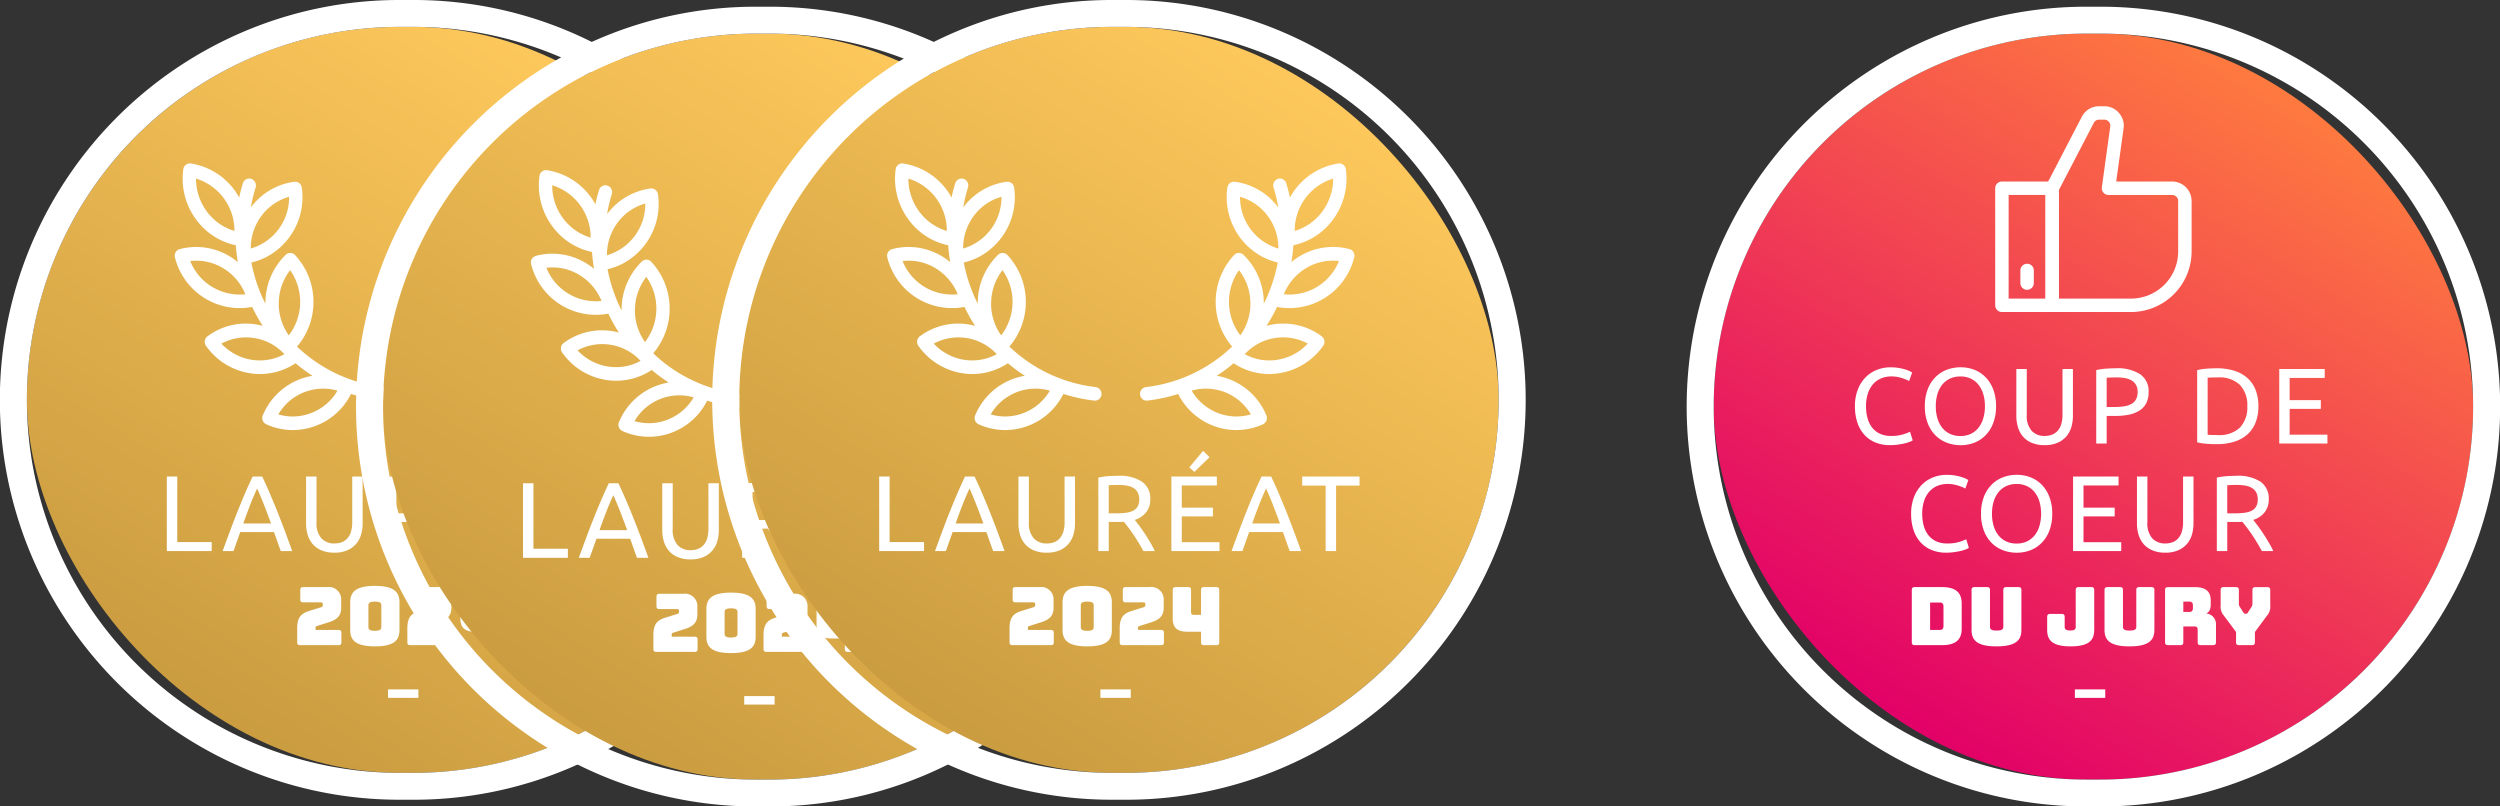 <?xml version="1.0" encoding="UTF-8"?> <svg xmlns="http://www.w3.org/2000/svg" xmlns:xlink="http://www.w3.org/1999/xlink" width="372" height="120" viewBox="0 0 372 120"><rect x="0" y="0" width="372" height="120" fill="#333333" stroke="none"/><defs><linearGradient id="a" x1="0.272" y1="0.948" x2="0.829" y2="0.087" gradientUnits="objectBoundingBox"><stop offset="0" stop-color="#e20068"></stop><stop offset="1" stop-color="#ff7e3e"></stop></linearGradient><linearGradient id="b" x1="0.272" y1="0.948" x2="0.829" y2="0.087" gradientUnits="objectBoundingBox"><stop offset="0" stop-color="#ca9c40"></stop><stop offset="1" stop-color="#ffc95c"></stop></linearGradient></defs><g transform="translate(-1648 -827)"><g transform="translate(0 27)"><g opacity="0.997"><rect width="113" height="111" rx="55.5" transform="translate(1903 805)" fill="url(#a)"></rect><path d="M55.5,0a55.5,55.5,0,0,0,0,111h2a55.5,55.5,0,0,0,0-111h-2m0-4h2A59.24,59.24,0,0,1,90.77,6.164a59.662,59.662,0,0,1,21.553,26.175,59.427,59.427,0,0,1-5.487,56.431,59.662,59.662,0,0,1-26.175,21.553A59.131,59.131,0,0,1,57.5,115h-2a59.241,59.241,0,0,1-33.27-10.164A59.662,59.662,0,0,1,.677,78.661,59.427,59.427,0,0,1,6.164,22.23,59.662,59.662,0,0,1,32.339.677,59.132,59.132,0,0,1,55.5-4Z" transform="translate(1903 805)" fill="#fff"></path></g><path d="M21.232,15.24a5.682,5.682,0,0,1-2.128-.384,4.526,4.526,0,0,1-1.648-1.12,5.049,5.049,0,0,1-1.064-1.816,7.5,7.5,0,0,1-.376-2.472,6.727,6.727,0,0,1,.424-2.472A5.359,5.359,0,0,1,17.584,5.16a4.838,4.838,0,0,1,1.68-1.12,5.463,5.463,0,0,1,2.048-.384,7.276,7.276,0,0,1,1.24.1,7.579,7.579,0,0,1,.96.224,4.592,4.592,0,0,1,.664.256,3.758,3.758,0,0,1,.352.192L24.08,5.7a2.482,2.482,0,0,0-.416-.208q-.272-.112-.616-.224a5.543,5.543,0,0,0-.752-.184,4.732,4.732,0,0,0-.824-.072,3.958,3.958,0,0,0-1.584.3,3.277,3.277,0,0,0-1.2.88,3.974,3.974,0,0,0-.76,1.4,6.041,6.041,0,0,0-.264,1.848,6.6,6.6,0,0,0,.232,1.808,3.964,3.964,0,0,0,.7,1.4,3.126,3.126,0,0,0,1.16.9,3.853,3.853,0,0,0,1.624.32,5.953,5.953,0,0,0,1.776-.224,7.812,7.812,0,0,0,1.056-.4l.4,1.28a2.246,2.246,0,0,1-.4.2,5.489,5.489,0,0,1-.72.232,8.986,8.986,0,0,1-1.008.192A9.094,9.094,0,0,1,21.232,15.24Zm5.184-5.792a6.887,6.887,0,0,1,.424-2.512A5.2,5.2,0,0,1,27.992,5.12a4.767,4.767,0,0,1,1.7-1.1,5.737,5.737,0,0,1,2.056-.368,5.564,5.564,0,0,1,2.024.368,4.72,4.72,0,0,1,1.672,1.1,5.256,5.256,0,0,1,1.144,1.816,6.887,6.887,0,0,1,.424,2.512,6.887,6.887,0,0,1-.424,2.512,5.256,5.256,0,0,1-1.144,1.816,4.72,4.72,0,0,1-1.672,1.1,5.564,5.564,0,0,1-2.024.368,5.737,5.737,0,0,1-2.056-.368,4.767,4.767,0,0,1-1.7-1.1A5.2,5.2,0,0,1,26.84,11.96,6.887,6.887,0,0,1,26.416,9.448Zm1.632,0A6.157,6.157,0,0,0,28.3,11.28a4.1,4.1,0,0,0,.728,1.4,3.19,3.19,0,0,0,1.152.888,3.623,3.623,0,0,0,1.528.312,3.569,3.569,0,0,0,1.52-.312,3.208,3.208,0,0,0,1.144-.888,4.1,4.1,0,0,0,.728-1.4,6.158,6.158,0,0,0,.256-1.832A6.158,6.158,0,0,0,35.1,7.616a4.1,4.1,0,0,0-.728-1.4,3.208,3.208,0,0,0-1.144-.888,3.569,3.569,0,0,0-1.52-.312,3.623,3.623,0,0,0-1.528.312,3.19,3.19,0,0,0-1.152.888,4.1,4.1,0,0,0-.728,1.4A6.157,6.157,0,0,0,28.048,9.448ZM44.24,15.24a4.854,4.854,0,0,1-1.888-.336,3.528,3.528,0,0,1-1.312-.92,3.757,3.757,0,0,1-.76-1.384,5.808,5.808,0,0,1-.248-1.728V3.912h1.552V10.7a3.358,3.358,0,0,0,.736,2.416,2.567,2.567,0,0,0,1.92.752,3.04,3.04,0,0,0,1.08-.184,2.156,2.156,0,0,0,.84-.568,2.609,2.609,0,0,0,.544-.984A4.724,4.724,0,0,0,46.9,10.7V3.912h1.552v6.96A5.808,5.808,0,0,1,48.2,12.6a3.7,3.7,0,0,1-.768,1.384,3.617,3.617,0,0,1-1.312.92A4.794,4.794,0,0,1,44.24,15.24ZM54.864,3.8a6.171,6.171,0,0,1,3.592.888,3.031,3.031,0,0,1,1.256,2.648,3.6,3.6,0,0,1-.344,1.64,2.822,2.822,0,0,1-.992,1.1A4.53,4.53,0,0,1,56.8,10.7a10.393,10.393,0,0,1-2.1.192H53.472V15H51.92V4.072a8.752,8.752,0,0,1,1.464-.216Q54.192,3.8,54.864,3.8Zm.128,1.36q-.992,0-1.52.048V9.56H54.64a9.032,9.032,0,0,0,1.44-.1A3.256,3.256,0,0,0,57.16,9.1a1.737,1.737,0,0,0,.68-.68,2.257,2.257,0,0,0,.24-1.1,2.036,2.036,0,0,0-.248-1.056A1.865,1.865,0,0,0,57.16,5.6a2.9,2.9,0,0,0-.984-.344A7,7,0,0,0,54.992,5.16ZM76.048,9.448a6.422,6.422,0,0,1-.448,2.5,4.634,4.634,0,0,1-1.264,1.76,5.358,5.358,0,0,1-1.952,1.04,8.584,8.584,0,0,1-2.5.344q-.672,0-1.48-.056a8.752,8.752,0,0,1-1.464-.216V4.072a8.752,8.752,0,0,1,1.464-.216q.808-.056,1.48-.056a8.584,8.584,0,0,1,2.5.344,5.358,5.358,0,0,1,1.952,1.04A4.634,4.634,0,0,1,75.6,6.944,6.422,6.422,0,0,1,76.048,9.448Zm-6.032,4.288a4.384,4.384,0,0,0,3.3-1.128A4.365,4.365,0,0,0,74.4,9.448a4.365,4.365,0,0,0-1.088-3.16,4.384,4.384,0,0,0-3.3-1.128q-.656,0-1.016.016t-.5.032v8.48q.144.016.5.032T70.016,13.736ZM79.152,15V3.912H85.92V5.24H80.7v3.3h4.64v1.3H80.7v3.84H86.32V15ZM29.592,31.24a5.682,5.682,0,0,1-2.128-.384,4.526,4.526,0,0,1-1.648-1.12,5.049,5.049,0,0,1-1.064-1.816,7.5,7.5,0,0,1-.376-2.472,6.727,6.727,0,0,1,.424-2.472,5.359,5.359,0,0,1,1.144-1.816,4.838,4.838,0,0,1,1.68-1.12,5.463,5.463,0,0,1,2.048-.384,7.276,7.276,0,0,1,1.24.1,7.579,7.579,0,0,1,.96.224,4.592,4.592,0,0,1,.664.256,3.758,3.758,0,0,1,.352.192L32.44,21.7a2.482,2.482,0,0,0-.416-.208q-.272-.112-.616-.224a5.543,5.543,0,0,0-.752-.184,4.732,4.732,0,0,0-.824-.072,3.958,3.958,0,0,0-1.584.3,3.277,3.277,0,0,0-1.2.88,3.974,3.974,0,0,0-.76,1.4,6.041,6.041,0,0,0-.264,1.848,6.6,6.6,0,0,0,.232,1.808,3.964,3.964,0,0,0,.7,1.4,3.126,3.126,0,0,0,1.16.9,3.853,3.853,0,0,0,1.624.32,5.953,5.953,0,0,0,1.776-.224,7.813,7.813,0,0,0,1.056-.4l.4,1.28a2.246,2.246,0,0,1-.4.2,5.489,5.489,0,0,1-.72.232,8.986,8.986,0,0,1-1.008.192A9.094,9.094,0,0,1,29.592,31.24Zm5.184-5.792a6.887,6.887,0,0,1,.424-2.512,5.2,5.2,0,0,1,1.152-1.816,4.767,4.767,0,0,1,1.7-1.1,5.737,5.737,0,0,1,2.056-.368,5.564,5.564,0,0,1,2.024.368,4.72,4.72,0,0,1,1.672,1.1,5.256,5.256,0,0,1,1.144,1.816,6.887,6.887,0,0,1,.424,2.512,6.887,6.887,0,0,1-.424,2.512A5.256,5.256,0,0,1,43.8,29.776a4.72,4.72,0,0,1-1.672,1.1,5.564,5.564,0,0,1-2.024.368,5.737,5.737,0,0,1-2.056-.368,4.767,4.767,0,0,1-1.7-1.1A5.2,5.2,0,0,1,35.2,27.96,6.887,6.887,0,0,1,34.776,25.448Zm1.632,0a6.158,6.158,0,0,0,.256,1.832,4.1,4.1,0,0,0,.728,1.4,3.19,3.19,0,0,0,1.152.888,3.623,3.623,0,0,0,1.528.312,3.569,3.569,0,0,0,1.52-.312,3.208,3.208,0,0,0,1.144-.888,4.1,4.1,0,0,0,.728-1.4,6.683,6.683,0,0,0,0-3.664,4.1,4.1,0,0,0-.728-1.4,3.208,3.208,0,0,0-1.144-.888,3.569,3.569,0,0,0-1.52-.312,3.623,3.623,0,0,0-1.528.312,3.19,3.19,0,0,0-1.152.888,4.1,4.1,0,0,0-.728,1.4A6.158,6.158,0,0,0,36.408,25.448ZM48.472,31V19.912H55.24V21.24H50.024v3.3h4.64v1.3h-4.64v3.84H55.64V31Zm13.712.24A4.854,4.854,0,0,1,60.3,30.9a3.528,3.528,0,0,1-1.312-.92,3.757,3.757,0,0,1-.76-1.384,5.808,5.808,0,0,1-.248-1.728v-6.96h1.552V26.7a3.358,3.358,0,0,0,.736,2.416,2.567,2.567,0,0,0,1.92.752,3.04,3.04,0,0,0,1.08-.184,2.156,2.156,0,0,0,.84-.568,2.609,2.609,0,0,0,.544-.984A4.724,4.724,0,0,0,64.84,26.7V19.912h1.552v6.96a5.808,5.808,0,0,1-.248,1.728,3.7,3.7,0,0,1-.768,1.384,3.617,3.617,0,0,1-1.312.92A4.794,4.794,0,0,1,62.184,31.24Zm13.1-4.88q.256.32.648.84t.808,1.152q.416.632.824,1.32a13.377,13.377,0,0,1,.7,1.328h-1.7q-.32-.608-.7-1.232t-.76-1.192q-.384-.568-.76-1.064t-.68-.864q-.208.016-.424.016H71.416V31H69.864V20.072a8.752,8.752,0,0,1,1.464-.216q.808-.056,1.48-.056a6.057,6.057,0,0,1,3.56.88A3.022,3.022,0,0,1,77.592,23.3a3.071,3.071,0,0,1-.584,1.888A3.442,3.442,0,0,1,75.288,26.36Zm-2.352-5.2q-.992,0-1.52.048v4.176h1.1a11.7,11.7,0,0,0,1.44-.08,3.274,3.274,0,0,0,1.08-.3,1.624,1.624,0,0,0,.68-.632,2.118,2.118,0,0,0,.24-1.08,2.055,2.055,0,0,0-.24-1.04,1.778,1.778,0,0,0-.648-.656,2.837,2.837,0,0,0-.96-.336A6.863,6.863,0,0,0,72.936,21.16Z" transform="translate(1908 851)" fill="#fff"></path><path d="M22.74,12.58h4.52v1.26H22.74Z" transform="translate(1934 890)" fill="#fff"></path><path d="M6.95,10C8.966,10,9.9,9.22,9.9,7.552V3.808C9.9,2.14,8.966,1.36,6.95,1.36H2.906c-.3,0-.432.132-.432.432V9.568c0,.3.132.432.432.432ZM5.2,3.652H6.626c.384,0,.564.18.564.576V7.144c0,.408-.18.588-.564.588H5.2Zm13.584,4.08V1.792c0-.3-.132-.432-.432-.432H16.526c-.312,0-.432.132-.432.432V7.264c0,.324-.144.564-1,.564s-.984-.24-.984-.564V1.792c0-.3-.132-.432-.432-.432H11.8c-.3,0-.432.132-.432.432v5.94c0,1.464.732,2.448,3.708,2.448S18.782,9.2,18.782,7.732Zm10.836,0V1.792c0-.3-.132-.432-.432-.432H27.3c-.3,0-.432.132-.432.432v5.46c0,.324-.1.564-.792.564-.744,0-.852-.24-.852-.564V5.788c0-.312-.132-.432-.432-.432h-1.74c-.3,0-.432.12-.432.432V7.732c0,1.464.684,2.448,3.48,2.448C28.922,10.18,29.618,9.2,29.618,7.732Zm8.952,0V1.792c0-.3-.132-.432-.432-.432H36.314c-.312,0-.432.132-.432.432V7.264c0,.324-.144.564-1,.564s-.984-.24-.984-.564V1.792c0-.3-.132-.432-.432-.432H31.586c-.3,0-.432.132-.432.432v5.94c0,1.464.732,2.448,3.708,2.448S38.57,9.2,38.57,7.732ZM42.878,3.52h.9c.42,0,.528.24.528.564v.408c0,.324-.108.564-.528.564h-.9ZM42.446,10c.3,0,.432-.132.432-.432V7.216h1.68c.336,0,.456.156.456.516V9.568c0,.3.132.432.432.432h1.86c.3,0,.432-.132.432-.432V7.024a1.6,1.6,0,0,0-1.452-1.74c.5-.216.672-.7.672-1.368V3.364c0-1.188-.564-2-2.364-2h-4c-.3,0-.432.132-.432.432V9.568c0,.3.132.432.432.432ZM53.1,10c.3,0,.432-.132.432-.432V8.044l1.824-2.472A1.973,1.973,0,0,0,55.814,4.1v-2.3c0-.3-.132-.432-.432-.432H53.594c-.3,0-.432.132-.432.432V3.76a.858.858,0,0,1-.108.5l-.552.864c-.084.144-.156.2-.288.2h-.12c-.132,0-.2-.06-.288-.2l-.552-.864a.858.858,0,0,1-.108-.5V1.792c0-.3-.132-.432-.432-.432H48.866c-.3,0-.432.132-.432.432V4.1a1.925,1.925,0,0,0,.456,1.476l1.836,2.46V9.568c0,.3.12.432.432.432Z" transform="translate(1930 886)" fill="#fff"></path><g transform="translate(-10554 154)"><path d="M15.276-.189h.761a2.824,2.824,0,0,1,2.189,1,2.825,2.825,0,0,1,.687,2.3l-1.094,7.9h8.317a2.906,2.906,0,0,1,2.9,2.9v7.5a9.03,9.03,0,0,1-9.02,9.019H8.3a1,1,0,0,1-1-1V12.012a1,1,0,0,1,.113-.461L12.7,1.376A2.857,2.857,0,0,1,15.276-.189Zm4.743,28.62a7.027,7.027,0,0,0,7.02-7.019v-7.5a.9.9,0,0,0-.9-.9H16.671a1,1,0,0,1-.991-1.137l1.251-9.037a.846.846,0,0,0-.214-.717.845.845,0,0,0-.68-.31h-.761a.867.867,0,0,0-.8.487L9.3,12.256V28.431Z" transform="translate(12499.075 662)" fill="#fff"></path><path d="M0-1H7.488a1,1,0,0,1,1,1V17.419a1,1,0,0,1-1,1H0a1,1,0,0,1-1-1V0A1,1,0,0,1,0-1ZM6.488,1H1V16.419H6.488Z" transform="translate(12499.886 674.011)" fill="#fff"></path><path d="M0,2.878a1,1,0,0,1-1-1V0A1,1,0,0,1,0-1,1,1,0,0,1,1,0V1.878A1,1,0,0,1,0,2.878Z" transform="translate(12503.632 686.246)" fill="#fff"></path></g></g><g transform="translate(0 26)"><g opacity="0.997"><rect width="113" height="111" rx="55.5" transform="translate(1652 805)" fill="url(#b)"></rect><path d="M55.5,0a55.5,55.5,0,0,0,0,111h2a55.5,55.5,0,0,0,0-111h-2m0-4h2A59.24,59.24,0,0,1,90.77,6.164a59.662,59.662,0,0,1,21.553,26.175,59.427,59.427,0,0,1-5.487,56.431,59.662,59.662,0,0,1-26.175,21.553A59.131,59.131,0,0,1,57.5,115h-2a59.241,59.241,0,0,1-33.27-10.164A59.662,59.662,0,0,1,.677,78.661,59.427,59.427,0,0,1,6.164,22.23,59.662,59.662,0,0,1,32.339.677,59.132,59.132,0,0,1,55.5-4Z" transform="translate(1652 805)" fill="#fff"></path></g><g transform="translate(1674 825.316)"><path d="M27.146,7.123a7.876,7.876,0,0,1-4.132,2.925,8.109,8.109,0,0,1,5.72-7.795,8.148,8.148,0,0,1-1.588,4.87m-8.135.7A8.031,8.031,0,0,1,20.59,12.67a7.932,7.932,0,0,1-5.706-7.7,7.691,7.691,0,0,1,4.127,2.859M16.426,20.684a8.153,8.153,0,0,1-1.5,4.9,8.19,8.19,0,0,1-.2-9.7,8.017,8.017,0,0,1,1.692,4.8M11.492,37.1a7.74,7.74,0,0,1-3.81-3.286,7.722,7.722,0,0,1,8.806,3.532,7.609,7.609,0,0,1-5-.246m9.026-7.891a7.61,7.61,0,0,1-4.931-.827A7.761,7.761,0,0,1,24.85,26.75l.111.06a7.812,7.812,0,0,1-4.443,2.395m.88-9.739a8.015,8.015,0,0,1,3.3-3.876,7.677,7.677,0,0,1,4.9-1.065A7.917,7.917,0,0,1,21.4,19.466m-3.2-5.573a9.528,9.528,0,0,0,2.294.848,23.477,23.477,0,0,1-2.078,6.139c0-.085,0-.17,0-.255A10.01,10.01,0,0,0,15.39,13.6a.977.977,0,0,0-1.4.042A10.248,10.248,0,0,0,13.7,27.256,22.291,22.291,0,0,1,5.31,32.3a22.128,22.128,0,0,1-4.419.978A1.021,1.021,0,0,0,.006,34.4a1,1,0,0,0,.53.792.963.963,0,0,0,.56.1,24.092,24.092,0,0,0,4.579-.991,9.7,9.7,0,0,0,5.079,4.68,9.562,9.562,0,0,0,7.523-.156,1.032,1.032,0,0,0,.522-1.338,9.752,9.752,0,0,0-7.39-5.888,24.436,24.436,0,0,0,2.522-1.864,9.9,9.9,0,0,0,.864.513,9.525,9.525,0,0,0,6.028.954,9.842,9.842,0,0,0,6.428-4.056,1.028,1.028,0,0,0-.215-1.418,9.54,9.54,0,0,0-7.309-1.759c-.308.051-.612.118-.911.2a25.5,25.5,0,0,0,1.572-2.814,9.929,9.929,0,0,0,11.479-7.367,1.034,1.034,0,0,0-.1-.77.984.984,0,0,0-.6-.467,9.605,9.605,0,0,0-7.457,1.084,10.009,10.009,0,0,0-1.192.841q.213-1.238.3-2.5A9.847,9.847,0,0,0,28.73,8.335,10.228,10.228,0,0,0,30.624.867.987.987,0,0,0,29.5.011a9.934,9.934,0,0,0-7.191,5.067c-.153-.709-.336-1.416-.553-2.12A.981.981,0,0,0,20.515,2.3a1.029,1.029,0,0,0-.649,1.28,23.215,23.215,0,0,1,.706,2.972,9.618,9.618,0,0,0-6.455-3.82,1.008,1.008,0,0,0-1.122.874,10.045,10.045,0,0,0,5.2,10.283" transform="translate(37.638 0)" fill="#fff"></path><path d="M4.755,7.123a7.876,7.876,0,0,0,4.133,2.925,8.109,8.109,0,0,0-5.72-7.795,8.148,8.148,0,0,0,1.588,4.87m8.135.7a8.031,8.031,0,0,0-1.579,4.845,7.932,7.932,0,0,0,5.706-7.7A7.691,7.691,0,0,0,12.89,7.825m2.585,12.859a8.152,8.152,0,0,0,1.5,4.9,8.19,8.19,0,0,0,.2-9.7,8.017,8.017,0,0,0-1.692,4.8M20.409,37.1a7.74,7.74,0,0,0,3.81-3.286,7.722,7.722,0,0,0-8.806,3.532,7.609,7.609,0,0,0,5-.246m-9.027-7.891a7.611,7.611,0,0,0,4.932-.827,7.762,7.762,0,0,0-9.264-1.628l-.111.06a7.812,7.812,0,0,0,4.443,2.395m-.88-9.739a8.015,8.015,0,0,0-3.3-3.876,7.677,7.677,0,0,0-4.9-1.065A7.917,7.917,0,0,0,10.5,19.466m3.2-5.573a9.529,9.529,0,0,1-2.294.848A23.477,23.477,0,0,0,13.49,20.88c0-.085,0-.17,0-.255A10.009,10.009,0,0,1,16.511,13.6a.977.977,0,0,1,1.4.042A10.248,10.248,0,0,1,18.2,27.256,22.291,22.291,0,0,0,26.591,32.3a22.129,22.129,0,0,0,4.419.978A1.021,1.021,0,0,1,31.9,34.4a1,1,0,0,1-.53.792.963.963,0,0,1-.56.1,24.092,24.092,0,0,1-4.579-.991,9.7,9.7,0,0,1-5.079,4.68,9.562,9.562,0,0,1-7.523-.156,1.032,1.032,0,0,1-.522-1.338,9.752,9.752,0,0,1,7.39-5.888,24.436,24.436,0,0,1-2.522-1.864,9.9,9.9,0,0,1-.864.513,9.525,9.525,0,0,1-6.028.954,9.842,9.842,0,0,1-6.428-4.056,1.028,1.028,0,0,1,.215-1.418,9.541,9.541,0,0,1,7.309-1.759c.308.051.612.118.911.2a25.5,25.5,0,0,1-1.572-2.814A9.929,9.929,0,0,1,.034,13.994a1.034,1.034,0,0,1,.1-.77.984.984,0,0,1,.6-.467A9.606,9.606,0,0,1,8.2,13.842a10.009,10.009,0,0,1,1.192.841q-.213-1.238-.3-2.5A9.848,9.848,0,0,1,3.171,8.335,10.228,10.228,0,0,1,1.277.867.987.987,0,0,1,2.4.011,9.934,9.934,0,0,1,9.588,5.078c.153-.709.336-1.416.553-2.12A.981.981,0,0,1,11.386,2.3a1.029,1.029,0,0,1,.649,1.28,23.216,23.216,0,0,0-.706,2.972,9.618,9.618,0,0,1,6.455-3.82,1.008,1.008,0,0,1,1.122.874,10.045,10.045,0,0,1-5.2,10.283" transform="translate(0 0)" fill="#fff"></path></g><path d="M22.5,13.656V15H15.824V3.912h1.552v9.744ZM32.784,15q-.272-.72-.512-1.416t-.5-1.416H26.752L25.744,15H24.128q.64-1.76,1.2-3.256t1.1-2.84q.536-1.344,1.064-2.568t1.1-2.424h1.424q.576,1.2,1.1,2.424T32.184,8.9q.536,1.344,1.1,2.84T34.48,15Zm-1.456-4.112q-.512-1.392-1.016-2.7t-1.048-2.5q-.56,1.2-1.064,2.5t-1,2.7Zm9.424,4.352a4.854,4.854,0,0,1-1.888-.336,3.528,3.528,0,0,1-1.312-.92,3.757,3.757,0,0,1-.76-1.384,5.808,5.808,0,0,1-.248-1.728V3.912H38.1V10.7a3.358,3.358,0,0,0,.736,2.416,2.567,2.567,0,0,0,1.92.752,3.04,3.04,0,0,0,1.08-.184,2.156,2.156,0,0,0,.84-.568,2.609,2.609,0,0,0,.544-.984,4.724,4.724,0,0,0,.192-1.432V3.912H44.96v6.96a5.808,5.808,0,0,1-.248,1.728,3.7,3.7,0,0,1-.768,1.384,3.617,3.617,0,0,1-1.312.92A4.794,4.794,0,0,1,40.752,15.24Zm13.1-4.88q.256.32.648.84t.808,1.152q.416.632.824,1.32a13.377,13.377,0,0,1,.7,1.328h-1.7q-.32-.608-.7-1.232t-.76-1.192q-.384-.568-.76-1.064t-.68-.864q-.208.016-.424.016H49.984V15H48.432V4.072A8.752,8.752,0,0,1,49.9,3.856Q50.7,3.8,51.376,3.8a6.057,6.057,0,0,1,3.56.88A3.022,3.022,0,0,1,56.16,7.3a3.071,3.071,0,0,1-.584,1.888A3.442,3.442,0,0,1,53.856,10.36ZM51.5,5.16q-.992,0-1.52.048V9.384h1.1a11.7,11.7,0,0,0,1.44-.08,3.274,3.274,0,0,0,1.08-.3,1.624,1.624,0,0,0,.68-.632,2.118,2.118,0,0,0,.24-1.08,2.055,2.055,0,0,0-.24-1.04,1.778,1.778,0,0,0-.648-.656,2.837,2.837,0,0,0-.96-.336A6.863,6.863,0,0,0,51.5,5.16ZM59.3,15V3.912h6.768V5.24H60.848v3.3h4.64v1.3h-4.64v3.84h5.616V15Zm5.68-13.968L62.72,3.224l-.752-.672L64.016.088ZM76.912,15q-.272-.72-.512-1.416t-.5-1.416H70.88L69.872,15H68.256q.64-1.76,1.2-3.256t1.1-2.84q.536-1.344,1.064-2.568t1.1-2.424h1.424q.576,1.2,1.1,2.424T76.312,8.9q.536,1.344,1.1,2.84T78.608,15Zm-1.456-4.112q-.512-1.392-1.016-2.7t-1.048-2.5q-.56,1.2-1.064,2.5t-1,2.7ZM87.3,3.912V5.256H83.808V15H82.256V5.256H78.768V3.912Z" transform="translate(1657 868)" fill="#fff"></path><path d="M22.74,12.58h4.52v1.26H22.74Z" transform="translate(1683 891)" fill="#fff"></path><path d="M19.37,10c.3,0,.432-.132.432-.432v-1.4c0-.3-.132-.432-.432-.432H15.95V7.48c0-.264.072-.288.312-.36L17.894,6.6c1.164-.36,1.872-.912,1.872-2.124V3.352A1.845,1.845,0,0,0,17.654,1.36h-3.54c-.3,0-.432.132-.432.432V3.2c0,.3.132.432.432.432h2.6c.24,0,.324.072.324.312a.366.366,0,0,1-.324.432l-1.608.5c-1.1.336-1.884.768-1.884,2.628V9.568c0,.3.132.432.432.432Zm9.072-2.268V3.64c0-1.464-.708-2.46-3.66-2.46s-3.672,1-3.672,2.46V7.732c0,1.464.72,2.448,3.672,2.448S28.442,9.2,28.442,7.732ZM23.822,7.3V4.072c0-.312.144-.552.96-.552s.96.24.96.552V7.3c0,.324-.132.564-.96.564S23.822,7.624,23.822,7.3ZM35.762,10c.3,0,.432-.132.432-.432v-1.4c0-.3-.132-.432-.432-.432h-3.42V7.48c0-.264.072-.288.312-.36L34.286,6.6c1.164-.36,1.872-.912,1.872-2.124V3.352A1.845,1.845,0,0,0,34.046,1.36h-3.54c-.3,0-.432.132-.432.432V3.2c0,.3.132.432.432.432h2.6c.24,0,.324.072.324.312a.366.366,0,0,1-.324.432l-1.608.5c-1.1.336-1.884.768-1.884,2.628V9.568c0,.3.132.432.432.432Zm5.952-2V9.568c0,.3.132.432.432.432h1.848c.3,0,.432-.132.432-.432V1.792c0-.3-.132-.432-.432-.432H42.146c-.3,0-.432.132-.432.432v3.7H40.6a.363.363,0,0,1-.372-.408V1.792c0-.3-.132-.432-.432-.432h-1.86c-.3,0-.432.132-.432.432V6C37.5,7.372,38.126,8,39.686,8Z" transform="translate(1679 887)" fill="#fff"></path><g opacity="0.997"><rect width="113" height="111" rx="55.5" transform="translate(1705 806)" fill="url(#b)"></rect><path d="M55.5,0a55.5,55.5,0,0,0,0,111h2a55.5,55.5,0,0,0,0-111h-2m0-4h2A59.24,59.24,0,0,1,90.77,6.164a59.662,59.662,0,0,1,21.553,26.175,59.427,59.427,0,0,1-5.487,56.431,59.662,59.662,0,0,1-26.175,21.553A59.131,59.131,0,0,1,57.5,115h-2a59.241,59.241,0,0,1-33.27-10.164A59.662,59.662,0,0,1,.677,78.661,59.427,59.427,0,0,1,6.164,22.23,59.662,59.662,0,0,1,32.339.677,59.132,59.132,0,0,1,55.5-4Z" transform="translate(1705 806)" fill="#fff"></path></g><g transform="translate(1727 826.316)"><path d="M27.146,7.123a7.876,7.876,0,0,1-4.132,2.925,8.109,8.109,0,0,1,5.72-7.795,8.148,8.148,0,0,1-1.588,4.87m-8.135.7A8.031,8.031,0,0,1,20.59,12.67a7.932,7.932,0,0,1-5.706-7.7,7.691,7.691,0,0,1,4.127,2.859M16.426,20.684a8.153,8.153,0,0,1-1.5,4.9,8.19,8.19,0,0,1-.2-9.7,8.017,8.017,0,0,1,1.692,4.8M11.492,37.1a7.74,7.74,0,0,1-3.81-3.286,7.722,7.722,0,0,1,8.806,3.532,7.609,7.609,0,0,1-5-.246m9.026-7.891a7.61,7.61,0,0,1-4.931-.827A7.761,7.761,0,0,1,24.85,26.75l.111.06a7.812,7.812,0,0,1-4.443,2.395m.88-9.739a8.015,8.015,0,0,1,3.3-3.876,7.677,7.677,0,0,1,4.9-1.065A7.917,7.917,0,0,1,21.4,19.466m-3.2-5.573a9.528,9.528,0,0,0,2.294.848,23.477,23.477,0,0,1-2.078,6.139c0-.085,0-.17,0-.255A10.01,10.01,0,0,0,15.39,13.6a.977.977,0,0,0-1.4.042A10.248,10.248,0,0,0,13.7,27.256,22.291,22.291,0,0,1,5.31,32.3a22.128,22.128,0,0,1-4.419.978A1.021,1.021,0,0,0,.006,34.4a1,1,0,0,0,.53.792.963.963,0,0,0,.56.1,24.092,24.092,0,0,0,4.579-.991,9.7,9.7,0,0,0,5.079,4.68,9.562,9.562,0,0,0,7.523-.156,1.032,1.032,0,0,0,.522-1.338,9.752,9.752,0,0,0-7.39-5.888,24.436,24.436,0,0,0,2.522-1.864,9.9,9.9,0,0,0,.864.513,9.525,9.525,0,0,0,6.028.954,9.842,9.842,0,0,0,6.428-4.056,1.028,1.028,0,0,0-.215-1.418,9.54,9.54,0,0,0-7.309-1.759c-.308.051-.612.118-.911.2a25.5,25.5,0,0,0,1.572-2.814,9.929,9.929,0,0,0,11.479-7.367,1.034,1.034,0,0,0-.1-.77.984.984,0,0,0-.6-.467,9.605,9.605,0,0,0-7.457,1.084,10.009,10.009,0,0,0-1.192.841q.213-1.238.3-2.5A9.847,9.847,0,0,0,28.73,8.335,10.228,10.228,0,0,0,30.624.867.987.987,0,0,0,29.5.011a9.934,9.934,0,0,0-7.191,5.067c-.153-.709-.336-1.416-.553-2.12A.981.981,0,0,0,20.515,2.3a1.029,1.029,0,0,0-.649,1.28,23.215,23.215,0,0,1,.706,2.972,9.618,9.618,0,0,0-6.455-3.82,1.008,1.008,0,0,0-1.122.874,10.045,10.045,0,0,0,5.2,10.283" transform="translate(37.638 0)" fill="#fff"></path><path d="M4.755,7.123a7.876,7.876,0,0,0,4.133,2.925,8.109,8.109,0,0,0-5.72-7.795,8.148,8.148,0,0,0,1.588,4.87m8.135.7a8.031,8.031,0,0,0-1.579,4.845,7.932,7.932,0,0,0,5.706-7.7A7.691,7.691,0,0,0,12.89,7.825m2.585,12.859a8.152,8.152,0,0,0,1.5,4.9,8.19,8.19,0,0,0,.2-9.7,8.017,8.017,0,0,0-1.692,4.8M20.409,37.1a7.74,7.74,0,0,0,3.81-3.286,7.722,7.722,0,0,0-8.806,3.532,7.609,7.609,0,0,0,5-.246m-9.027-7.891a7.611,7.611,0,0,0,4.932-.827,7.762,7.762,0,0,0-9.264-1.628l-.111.06a7.812,7.812,0,0,0,4.443,2.395m-.88-9.739a8.015,8.015,0,0,0-3.3-3.876,7.677,7.677,0,0,0-4.9-1.065A7.917,7.917,0,0,0,10.5,19.466m3.2-5.573a9.529,9.529,0,0,1-2.294.848A23.477,23.477,0,0,0,13.49,20.88c0-.085,0-.17,0-.255A10.009,10.009,0,0,1,16.511,13.6a.977.977,0,0,1,1.4.042A10.248,10.248,0,0,1,18.2,27.256,22.291,22.291,0,0,0,26.591,32.3a22.129,22.129,0,0,0,4.419.978A1.021,1.021,0,0,1,31.9,34.4a1,1,0,0,1-.53.792.963.963,0,0,1-.56.1,24.092,24.092,0,0,1-4.579-.991,9.7,9.7,0,0,1-5.079,4.68,9.562,9.562,0,0,1-7.523-.156,1.032,1.032,0,0,1-.522-1.338,9.752,9.752,0,0,1,7.39-5.888,24.436,24.436,0,0,1-2.522-1.864,9.9,9.9,0,0,1-.864.513,9.525,9.525,0,0,1-6.028.954,9.842,9.842,0,0,1-6.428-4.056,1.028,1.028,0,0,1,.215-1.418,9.541,9.541,0,0,1,7.309-1.759c.308.051.612.118.911.2a25.5,25.5,0,0,1-1.572-2.814A9.929,9.929,0,0,1,.034,13.994a1.034,1.034,0,0,1,.1-.77.984.984,0,0,1,.6-.467A9.606,9.606,0,0,1,8.2,13.842a10.009,10.009,0,0,1,1.192.841q-.213-1.238-.3-2.5A9.848,9.848,0,0,1,3.171,8.335,10.228,10.228,0,0,1,1.277.867.987.987,0,0,1,2.4.011,9.934,9.934,0,0,1,9.588,5.078c.153-.709.336-1.416.553-2.12A.981.981,0,0,1,11.386,2.3a1.029,1.029,0,0,1,.649,1.28,23.216,23.216,0,0,0-.706,2.972,9.618,9.618,0,0,1,6.455-3.82,1.008,1.008,0,0,1,1.122.874,10.045,10.045,0,0,1-5.2,10.283" transform="translate(0 0)" fill="#fff"></path></g><path d="M22.5,13.656V15H15.824V3.912h1.552v9.744ZM32.784,15q-.272-.72-.512-1.416t-.5-1.416H26.752L25.744,15H24.128q.64-1.76,1.2-3.256t1.1-2.84q.536-1.344,1.064-2.568t1.1-2.424h1.424q.576,1.2,1.1,2.424T32.184,8.9q.536,1.344,1.1,2.84T34.48,15Zm-1.456-4.112q-.512-1.392-1.016-2.7t-1.048-2.5q-.56,1.2-1.064,2.5t-1,2.7Zm9.424,4.352a4.854,4.854,0,0,1-1.888-.336,3.528,3.528,0,0,1-1.312-.92,3.757,3.757,0,0,1-.76-1.384,5.808,5.808,0,0,1-.248-1.728V3.912H38.1V10.7a3.358,3.358,0,0,0,.736,2.416,2.567,2.567,0,0,0,1.92.752,3.04,3.04,0,0,0,1.08-.184,2.156,2.156,0,0,0,.84-.568,2.609,2.609,0,0,0,.544-.984,4.724,4.724,0,0,0,.192-1.432V3.912H44.96v6.96a5.808,5.808,0,0,1-.248,1.728,3.7,3.7,0,0,1-.768,1.384,3.617,3.617,0,0,1-1.312.92A4.794,4.794,0,0,1,40.752,15.24Zm13.1-4.88q.256.32.648.84t.808,1.152q.416.632.824,1.32a13.377,13.377,0,0,1,.7,1.328h-1.7q-.32-.608-.7-1.232t-.76-1.192q-.384-.568-.76-1.064t-.68-.864q-.208.016-.424.016H49.984V15H48.432V4.072A8.752,8.752,0,0,1,49.9,3.856Q50.7,3.8,51.376,3.8a6.057,6.057,0,0,1,3.56.88A3.022,3.022,0,0,1,56.16,7.3a3.071,3.071,0,0,1-.584,1.888A3.442,3.442,0,0,1,53.856,10.36ZM51.5,5.16q-.992,0-1.52.048V9.384h1.1a11.7,11.7,0,0,0,1.44-.08,3.274,3.274,0,0,0,1.08-.3,1.624,1.624,0,0,0,.68-.632,2.118,2.118,0,0,0,.24-1.08,2.055,2.055,0,0,0-.24-1.04,1.778,1.778,0,0,0-.648-.656,2.837,2.837,0,0,0-.96-.336A6.863,6.863,0,0,0,51.5,5.16ZM59.3,15V3.912h6.768V5.24H60.848v3.3h4.64v1.3h-4.64v3.84h5.616V15Zm5.68-13.968L62.72,3.224l-.752-.672L64.016.088ZM76.912,15q-.272-.72-.512-1.416t-.5-1.416H70.88L69.872,15H68.256q.64-1.76,1.2-3.256t1.1-2.84q.536-1.344,1.064-2.568t1.1-2.424h1.424q.576,1.2,1.1,2.424T76.312,8.9q.536,1.344,1.1,2.84T78.608,15Zm-1.456-4.112q-.512-1.392-1.016-2.7t-1.048-2.5q-.56,1.2-1.064,2.5t-1,2.7ZM87.3,3.912V5.256H83.808V15H82.256V5.256H78.768V3.912Z" transform="translate(1710 869)" fill="#fff"></path><path d="M22.74,12.58h4.52v1.26H22.74Z" transform="translate(1736 892)" fill="#fff"></path><path d="M19.37,10c.3,0,.432-.132.432-.432v-1.4c0-.3-.132-.432-.432-.432H15.95V7.48c0-.264.072-.288.312-.36L17.894,6.6c1.164-.36,1.872-.912,1.872-2.124V3.352A1.845,1.845,0,0,0,17.654,1.36h-3.54c-.3,0-.432.132-.432.432V3.2c0,.3.132.432.432.432h2.6c.24,0,.324.072.324.312a.366.366,0,0,1-.324.432l-1.608.5c-1.1.336-1.884.768-1.884,2.628V9.568c0,.3.132.432.432.432Zm9.072-2.268V3.64c0-1.464-.708-2.46-3.66-2.46s-3.672,1-3.672,2.46V7.732c0,1.464.72,2.448,3.672,2.448S28.442,9.2,28.442,7.732ZM23.822,7.3V4.072c0-.312.144-.552.96-.552s.96.24.96.552V7.3c0,.324-.132.564-.96.564S23.822,7.624,23.822,7.3ZM35.762,10c.3,0,.432-.132.432-.432v-1.4c0-.3-.132-.432-.432-.432h-3.42V7.48c0-.264.072-.288.312-.36L34.286,6.6c1.164-.36,1.872-.912,1.872-2.124V3.352A1.845,1.845,0,0,0,34.046,1.36h-3.54c-.3,0-.432.132-.432.432V3.2c0,.3.132.432.432.432h2.6c.24,0,.324.072.324.312a.366.366,0,0,1-.324.432l-1.608.5c-1.1.336-1.884.768-1.884,2.628V9.568c0,.3.132.432.432.432Zm5.952-2V9.568c0,.3.132.432.432.432h1.848c.3,0,.432-.132.432-.432V1.792c0-.3-.132-.432-.432-.432H42.146c-.3,0-.432.132-.432.432v3.7H40.6a.363.363,0,0,1-.372-.408V1.792c0-.3-.132-.432-.432-.432h-1.86c-.3,0-.432.132-.432.432V6C37.5,7.372,38.126,8,39.686,8Z" transform="translate(1732 888)" fill="#fff"></path><g opacity="0.997"><rect width="113" height="111" rx="55.5" transform="translate(1758 805)" fill="url(#b)"></rect><path d="M55.5,0a55.5,55.5,0,0,0,0,111h2a55.5,55.5,0,0,0,0-111h-2m0-4h2A59.24,59.24,0,0,1,90.77,6.164a59.662,59.662,0,0,1,21.553,26.175,59.427,59.427,0,0,1-5.487,56.431,59.662,59.662,0,0,1-26.175,21.553A59.131,59.131,0,0,1,57.5,115h-2a59.241,59.241,0,0,1-33.27-10.164A59.662,59.662,0,0,1,.677,78.661,59.427,59.427,0,0,1,6.164,22.23,59.662,59.662,0,0,1,32.339.677,59.132,59.132,0,0,1,55.5-4Z" transform="translate(1758 805)" fill="#fff"></path></g><g transform="translate(1780 825.316)"><path d="M27.146,7.123a7.876,7.876,0,0,1-4.132,2.925,8.109,8.109,0,0,1,5.72-7.795,8.148,8.148,0,0,1-1.588,4.87m-8.135.7A8.031,8.031,0,0,1,20.59,12.67a7.932,7.932,0,0,1-5.706-7.7,7.691,7.691,0,0,1,4.127,2.859M16.426,20.684a8.153,8.153,0,0,1-1.5,4.9,8.19,8.19,0,0,1-.2-9.7,8.017,8.017,0,0,1,1.692,4.8M11.492,37.1a7.74,7.74,0,0,1-3.81-3.286,7.722,7.722,0,0,1,8.806,3.532,7.609,7.609,0,0,1-5-.246m9.026-7.891a7.61,7.61,0,0,1-4.931-.827A7.761,7.761,0,0,1,24.85,26.75l.111.06a7.812,7.812,0,0,1-4.443,2.395m.88-9.739a8.015,8.015,0,0,1,3.3-3.876,7.677,7.677,0,0,1,4.9-1.065A7.917,7.917,0,0,1,21.4,19.466m-3.2-5.573a9.528,9.528,0,0,0,2.294.848,23.477,23.477,0,0,1-2.078,6.139c0-.085,0-.17,0-.255A10.01,10.01,0,0,0,15.39,13.6a.977.977,0,0,0-1.4.042A10.248,10.248,0,0,0,13.7,27.256,22.291,22.291,0,0,1,5.31,32.3a22.128,22.128,0,0,1-4.419.978A1.021,1.021,0,0,0,.006,34.4a1,1,0,0,0,.53.792.963.963,0,0,0,.56.1,24.092,24.092,0,0,0,4.579-.991,9.7,9.7,0,0,0,5.079,4.68,9.562,9.562,0,0,0,7.523-.156,1.032,1.032,0,0,0,.522-1.338,9.752,9.752,0,0,0-7.39-5.888,24.436,24.436,0,0,0,2.522-1.864,9.9,9.9,0,0,0,.864.513,9.525,9.525,0,0,0,6.028.954,9.842,9.842,0,0,0,6.428-4.056,1.028,1.028,0,0,0-.215-1.418,9.54,9.54,0,0,0-7.309-1.759c-.308.051-.612.118-.911.2a25.5,25.5,0,0,0,1.572-2.814,9.929,9.929,0,0,0,11.479-7.367,1.034,1.034,0,0,0-.1-.77.984.984,0,0,0-.6-.467,9.605,9.605,0,0,0-7.457,1.084,10.009,10.009,0,0,0-1.192.841q.213-1.238.3-2.5A9.847,9.847,0,0,0,28.73,8.335,10.228,10.228,0,0,0,30.624.867.987.987,0,0,0,29.5.011a9.934,9.934,0,0,0-7.191,5.067c-.153-.709-.336-1.416-.553-2.12A.981.981,0,0,0,20.515,2.3a1.029,1.029,0,0,0-.649,1.28,23.215,23.215,0,0,1,.706,2.972,9.618,9.618,0,0,0-6.455-3.82,1.008,1.008,0,0,0-1.122.874,10.045,10.045,0,0,0,5.2,10.283" transform="translate(37.638 0)" fill="#fff"></path><path d="M4.755,7.123a7.876,7.876,0,0,0,4.133,2.925,8.109,8.109,0,0,0-5.72-7.795,8.148,8.148,0,0,0,1.588,4.87m8.135.7a8.031,8.031,0,0,0-1.579,4.845,7.932,7.932,0,0,0,5.706-7.7A7.691,7.691,0,0,0,12.89,7.825m2.585,12.859a8.152,8.152,0,0,0,1.5,4.9,8.19,8.19,0,0,0,.2-9.7,8.017,8.017,0,0,0-1.692,4.8M20.409,37.1a7.74,7.74,0,0,0,3.81-3.286,7.722,7.722,0,0,0-8.806,3.532,7.609,7.609,0,0,0,5-.246m-9.027-7.891a7.611,7.611,0,0,0,4.932-.827,7.762,7.762,0,0,0-9.264-1.628l-.111.06a7.812,7.812,0,0,0,4.443,2.395m-.88-9.739a8.015,8.015,0,0,0-3.3-3.876,7.677,7.677,0,0,0-4.9-1.065A7.917,7.917,0,0,0,10.5,19.466m3.2-5.573a9.529,9.529,0,0,1-2.294.848A23.477,23.477,0,0,0,13.49,20.88c0-.085,0-.17,0-.255A10.009,10.009,0,0,1,16.511,13.6a.977.977,0,0,1,1.4.042A10.248,10.248,0,0,1,18.2,27.256,22.291,22.291,0,0,0,26.591,32.3a22.129,22.129,0,0,0,4.419.978A1.021,1.021,0,0,1,31.9,34.4a1,1,0,0,1-.53.792.963.963,0,0,1-.56.1,24.092,24.092,0,0,1-4.579-.991,9.7,9.7,0,0,1-5.079,4.68,9.562,9.562,0,0,1-7.523-.156,1.032,1.032,0,0,1-.522-1.338,9.752,9.752,0,0,1,7.39-5.888,24.436,24.436,0,0,1-2.522-1.864,9.9,9.9,0,0,1-.864.513,9.525,9.525,0,0,1-6.028.954,9.842,9.842,0,0,1-6.428-4.056,1.028,1.028,0,0,1,.215-1.418,9.541,9.541,0,0,1,7.309-1.759c.308.051.612.118.911.2a25.5,25.5,0,0,1-1.572-2.814A9.929,9.929,0,0,1,.034,13.994a1.034,1.034,0,0,1,.1-.77.984.984,0,0,1,.6-.467A9.606,9.606,0,0,1,8.2,13.842a10.009,10.009,0,0,1,1.192.841q-.213-1.238-.3-2.5A9.848,9.848,0,0,1,3.171,8.335,10.228,10.228,0,0,1,1.277.867.987.987,0,0,1,2.4.011,9.934,9.934,0,0,1,9.588,5.078c.153-.709.336-1.416.553-2.12A.981.981,0,0,1,11.386,2.3a1.029,1.029,0,0,1,.649,1.28,23.216,23.216,0,0,0-.706,2.972,9.618,9.618,0,0,1,6.455-3.82,1.008,1.008,0,0,1,1.122.874,10.045,10.045,0,0,1-5.2,10.283" transform="translate(0 0)" fill="#fff"></path></g><path d="M22.5,13.656V15H15.824V3.912h1.552v9.744ZM32.784,15q-.272-.72-.512-1.416t-.5-1.416H26.752L25.744,15H24.128q.64-1.76,1.2-3.256t1.1-2.84q.536-1.344,1.064-2.568t1.1-2.424h1.424q.576,1.2,1.1,2.424T32.184,8.9q.536,1.344,1.1,2.84T34.48,15Zm-1.456-4.112q-.512-1.392-1.016-2.7t-1.048-2.5q-.56,1.2-1.064,2.5t-1,2.7Zm9.424,4.352a4.854,4.854,0,0,1-1.888-.336,3.528,3.528,0,0,1-1.312-.92,3.757,3.757,0,0,1-.76-1.384,5.808,5.808,0,0,1-.248-1.728V3.912H38.1V10.7a3.358,3.358,0,0,0,.736,2.416,2.567,2.567,0,0,0,1.92.752,3.04,3.04,0,0,0,1.08-.184,2.156,2.156,0,0,0,.84-.568,2.609,2.609,0,0,0,.544-.984,4.724,4.724,0,0,0,.192-1.432V3.912H44.96v6.96a5.808,5.808,0,0,1-.248,1.728,3.7,3.7,0,0,1-.768,1.384,3.617,3.617,0,0,1-1.312.92A4.794,4.794,0,0,1,40.752,15.24Zm13.1-4.88q.256.32.648.84t.808,1.152q.416.632.824,1.32a13.377,13.377,0,0,1,.7,1.328h-1.7q-.32-.608-.7-1.232t-.76-1.192q-.384-.568-.76-1.064t-.68-.864q-.208.016-.424.016H49.984V15H48.432V4.072A8.752,8.752,0,0,1,49.9,3.856Q50.7,3.8,51.376,3.8a6.057,6.057,0,0,1,3.56.88A3.022,3.022,0,0,1,56.16,7.3a3.071,3.071,0,0,1-.584,1.888A3.442,3.442,0,0,1,53.856,10.36ZM51.5,5.16q-.992,0-1.52.048V9.384h1.1a11.7,11.7,0,0,0,1.44-.08,3.274,3.274,0,0,0,1.08-.3,1.624,1.624,0,0,0,.68-.632,2.118,2.118,0,0,0,.24-1.08,2.055,2.055,0,0,0-.24-1.04,1.778,1.778,0,0,0-.648-.656,2.837,2.837,0,0,0-.96-.336A6.863,6.863,0,0,0,51.5,5.16ZM59.3,15V3.912h6.768V5.24H60.848v3.3h4.64v1.3h-4.64v3.84h5.616V15Zm5.68-13.968L62.72,3.224l-.752-.672L64.016.088ZM76.912,15q-.272-.72-.512-1.416t-.5-1.416H70.88L69.872,15H68.256q.64-1.76,1.2-3.256t1.1-2.84q.536-1.344,1.064-2.568t1.1-2.424h1.424q.576,1.2,1.1,2.424T76.312,8.9q.536,1.344,1.1,2.84T78.608,15Zm-1.456-4.112q-.512-1.392-1.016-2.7t-1.048-2.5q-.56,1.2-1.064,2.5t-1,2.7ZM87.3,3.912V5.256H83.808V15H82.256V5.256H78.768V3.912Z" transform="translate(1763 868)" fill="#fff"></path><path d="M22.74,12.58h4.52v1.26H22.74Z" transform="translate(1789 891)" fill="#fff"></path><path d="M19.37,10c.3,0,.432-.132.432-.432v-1.4c0-.3-.132-.432-.432-.432H15.95V7.48c0-.264.072-.288.312-.36L17.894,6.6c1.164-.36,1.872-.912,1.872-2.124V3.352A1.845,1.845,0,0,0,17.654,1.36h-3.54c-.3,0-.432.132-.432.432V3.2c0,.3.132.432.432.432h2.6c.24,0,.324.072.324.312a.366.366,0,0,1-.324.432l-1.608.5c-1.1.336-1.884.768-1.884,2.628V9.568c0,.3.132.432.432.432Zm9.072-2.268V3.64c0-1.464-.708-2.46-3.66-2.46s-3.672,1-3.672,2.46V7.732c0,1.464.72,2.448,3.672,2.448S28.442,9.2,28.442,7.732ZM23.822,7.3V4.072c0-.312.144-.552.96-.552s.96.24.96.552V7.3c0,.324-.132.564-.96.564S23.822,7.624,23.822,7.3ZM35.762,10c.3,0,.432-.132.432-.432v-1.4c0-.3-.132-.432-.432-.432h-3.42V7.48c0-.264.072-.288.312-.36L34.286,6.6c1.164-.36,1.872-.912,1.872-2.124V3.352A1.845,1.845,0,0,0,34.046,1.36h-3.54c-.3,0-.432.132-.432.432V3.2c0,.3.132.432.432.432h2.6c.24,0,.324.072.324.312a.366.366,0,0,1-.324.432l-1.608.5c-1.1.336-1.884.768-1.884,2.628V9.568c0,.3.132.432.432.432Zm5.952-2V9.568c0,.3.132.432.432.432h1.848c.3,0,.432-.132.432-.432V1.792c0-.3-.132-.432-.432-.432H42.146c-.3,0-.432.132-.432.432v3.7H40.6a.363.363,0,0,1-.372-.408V1.792c0-.3-.132-.432-.432-.432h-1.86c-.3,0-.432.132-.432.432V6C37.5,7.372,38.126,8,39.686,8Z" transform="translate(1785 887)" fill="#fff"></path></g></g></svg> 